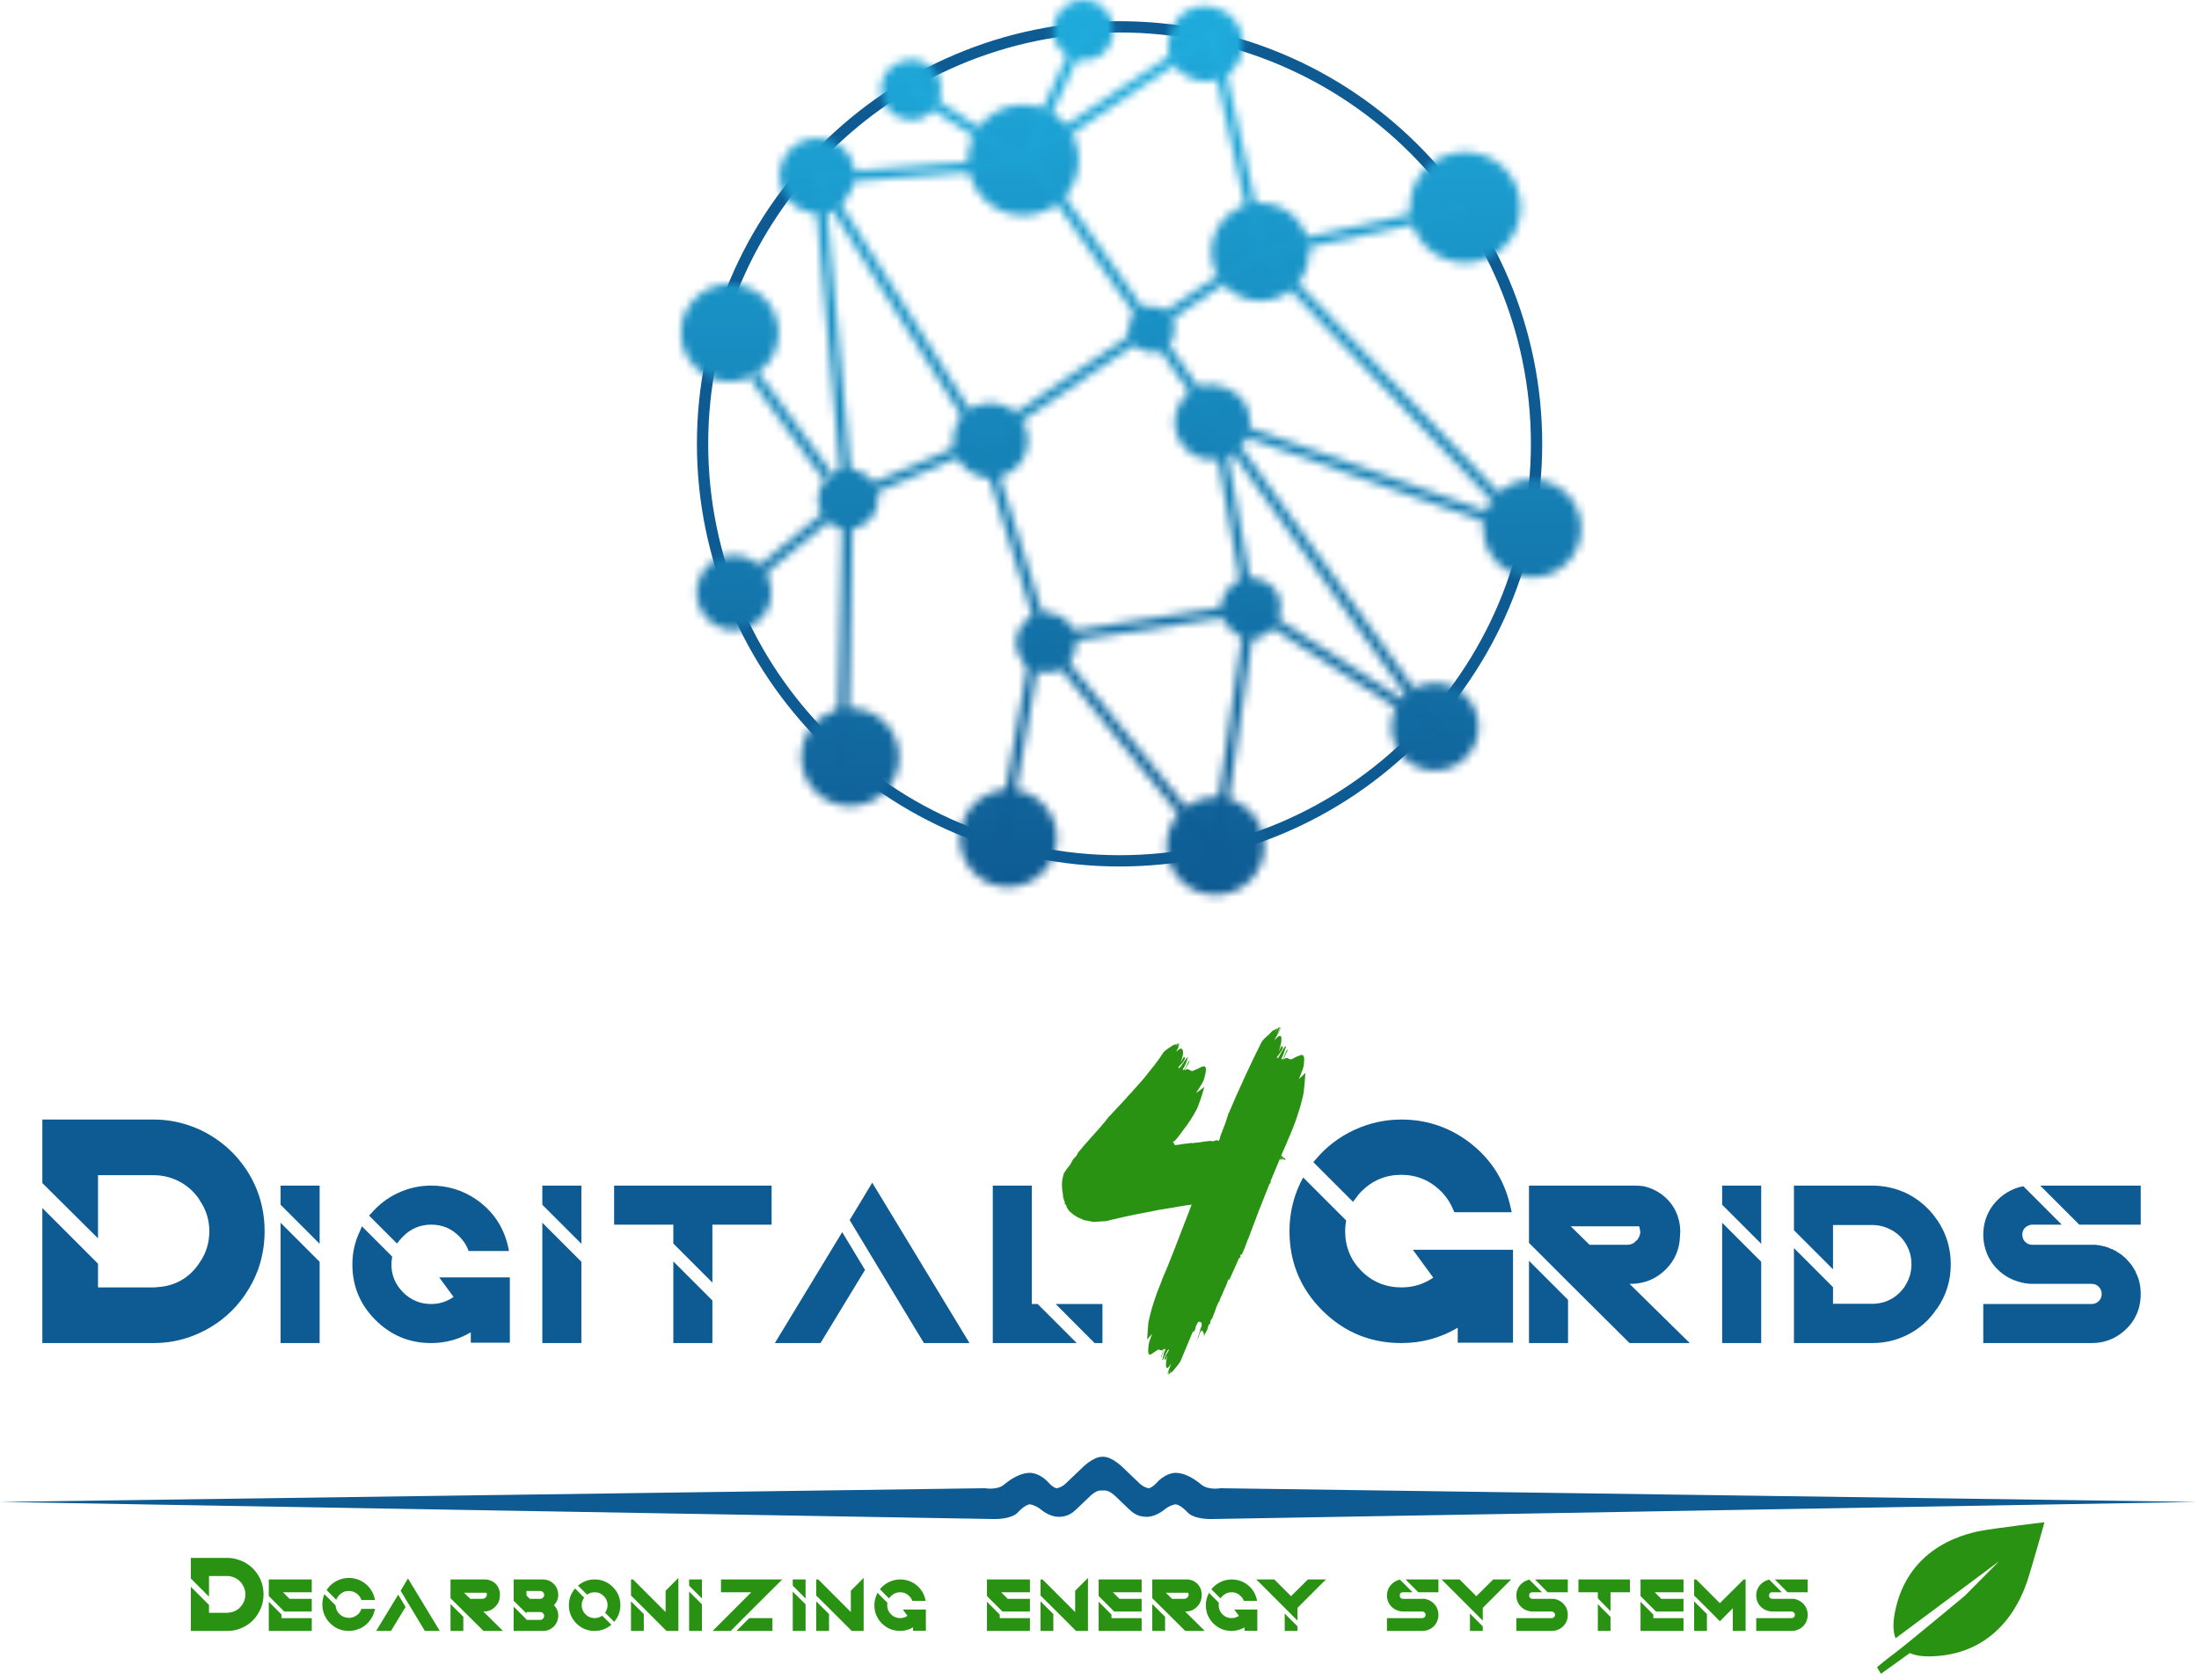<?xml version="1.0" encoding="UTF-8"?>
<svg width="271px" height="207px" viewBox="0 0 271 207" version="1.1" xmlns="http://www.w3.org/2000/svg" xmlns:xlink="http://www.w3.org/1999/xlink">
    <!-- Generator: Sketch 55.2 (78181) - https://sketchapp.com -->
    <title>logo-vector</title>
    <desc>Created with Sketch.</desc>
    <defs>
        <path d="M50.604,-6.82121026e-13 C51.036,0.009 51.473,0.095 51.898,0.266 C53.797,1.023 54.719,3.176 53.965,5.074 C52.133,9.656 45.258,6.914 47.09,2.328 C47.657,0.907 49.005,0.031 50.444,-6.82121026e-13 L50.604,-6.82121026e-13 L50.604,-6.82121026e-13 Z M95.027,31.902 C91.523,30.504 89.82,26.531 91.219,23.027 C92.617,19.527 96.59,17.82 100.094,19.219 C103.598,20.617 105.301,24.59 103.902,28.094 C102.504,31.594 98.531,33.301 95.027,31.902 Z M45.641,13.383 C47.324,14.055 48.672,15.367 49.387,17.031 C50.102,18.695 50.125,20.578 49.453,22.258 C48.781,23.941 47.469,25.289 45.805,26 C44.141,26.715 42.258,26.738 40.578,26.066 C37.074,24.668 35.371,20.695 36.77,17.191 C38.168,13.691 42.141,11.984 45.641,13.383 Z M74.672,25.488 C77.691,26.77 79.133,30.23 77.918,33.281 C76.699,36.328 73.27,37.844 70.195,36.695 C68.676,36.125 67.449,34.969 66.789,33.484 C66.133,32 66.102,30.312 66.707,28.805 C67.309,27.297 68.492,26.094 69.992,25.469 C71.492,24.844 73.176,24.852 74.672,25.488 Z M10.461,45.898 L9.348,46.535 C7.496,47.34 5.367,47.168 3.668,46.074 C1.973,44.98 0.938,43.113 0.906,41.098 C0.875,39.078 1.855,37.18 3.516,36.035 C5.176,34.891 7.301,34.652 9.176,35.398 C11.219,36.215 12.656,38.082 12.926,40.266 C13.195,42.453 12.25,44.609 10.461,45.898 Z M18.598,59.227 L19.551,58.359 C20.547,57.73 21.785,57.613 22.879,58.051 C25.941,59.27 26,63.586 22.969,64.887 C19.938,66.191 16.848,63.18 18.07,60.117 C18.203,59.797 18.379,59.496 18.598,59.227 Z M43.457,97.676 C46.551,98.914 48.059,102.426 46.82,105.52 C46.23,107.008 45.07,108.195 43.598,108.828 C42.129,109.461 40.465,109.48 38.98,108.887 C35.949,107.609 34.496,104.141 35.715,101.086 C36.938,98.031 40.379,96.516 43.457,97.676 Z M24.16,87.75 C27.168,89.043 28.598,92.496 27.383,95.535 C26.172,98.574 22.758,100.094 19.688,98.961 C18.16,98.395 16.926,97.238 16.262,95.754 C15.602,94.266 15.566,92.574 16.172,91.062 C16.773,89.551 17.965,88.344 19.469,87.723 C20.973,87.098 22.664,87.109 24.16,87.75 Z M69.055,98.664 C72.137,99.91 73.629,103.414 72.398,106.5 C71.164,109.586 67.672,111.094 64.578,109.875 C63.086,109.289 61.887,108.129 61.25,106.656 C60.613,105.18 60.59,103.516 61.188,102.023 C61.781,100.531 62.945,99.34 64.422,98.711 C65.898,98.078 67.566,98.062 69.055,98.664 Z M108.109,59.531 C111.176,60.785 112.656,64.277 111.43,67.355 C110.199,70.43 106.723,71.941 103.637,70.742 C102.133,70.16 100.93,69 100.285,67.523 C99.645,66.047 99.617,64.375 100.215,62.879 C100.812,61.383 101.984,60.188 103.465,59.559 C104.949,58.93 106.621,58.922 108.109,59.531 Z M9.164,68.766 C12.977,70.285 13.047,75.656 9.273,77.277 C5.504,78.895 1.656,75.148 3.176,71.336 C4.121,68.973 6.801,67.824 9.164,68.766 Z M72.566,71.5 C77.039,73.379 74.359,80.098 69.82,78.379 C67.922,77.621 66.996,75.465 67.754,73.566 C68.516,71.668 70.668,70.746 72.566,71.5 Z M47.297,75.766 C49.195,76.523 50.121,78.676 49.363,80.578 C48.141,83.641 43.828,83.695 42.523,80.664 C41.223,77.637 44.234,74.543 47.297,75.766 Z M30.637,7.613 C35.223,9.441 32.48,16.32 27.895,14.492 C25.992,13.734 25.066,11.582 25.824,9.68 C26.582,7.781 28.738,6.855 30.637,7.613 Z M37.355,58.559 C34.992,57.613 33.844,54.934 34.785,52.57 C35.73,50.207 38.41,49.059 40.773,50.004 C43.137,50.945 44.285,53.625 43.34,55.988 C42.398,58.352 39.719,59.504 37.355,58.559 Z M15.969,25.922 C13.605,24.98 12.457,22.297 13.398,19.938 C14.344,17.574 17.023,16.422 19.387,17.367 C25.09,19.645 21.672,28.199 15.969,25.922 Z M62.129,50.277 C64.461,44.695 72.84,48.043 70.688,53.691 C69.77,56.098 67.062,57.285 64.672,56.332 C62.285,55.375 61.137,52.652 62.129,50.277 Z M63.816,9.664 C58.227,7.34 61.574,-1.055 67.23,1.105 C69.629,2.023 70.816,4.73 69.863,7.117 C68.91,9.504 66.191,10.648 63.816,9.664 Z M95.887,84.578 C98.613,85.711 99.926,88.828 98.832,91.57 C97.734,94.312 94.637,95.668 91.879,94.609 C89.109,93.504 87.762,90.363 88.867,87.594 C89.973,84.82 93.117,83.473 95.887,84.578 Z M61.547,41.621 C60.145,45.137 54.871,43.031 56.273,39.516 C56.855,38.062 58.508,37.352 59.965,37.934 C61.422,38.516 62.129,40.168 61.547,41.621 Z" id="path-1"></path>
        <linearGradient x1="30.964%" y1="0.002%" x2="30.964%" y2="53.602%" id="linearGradient-3">
            <stop stop-color="#1FADDE" offset="0%"></stop>
            <stop stop-color="#0E5A92" offset="100%"></stop>
        </linearGradient>
        <path d="M100.805,64.07 L61.59,50.203 L89.363,88.957 L64.711,73.035 L60.266,103.516 L38.43,76.605 L38.406,76.574 L38.387,76.578 L34.039,101.008 L32.781,100.781 L37.289,75.457 L37.992,75.348 L30.777,52.203 L15.133,58.918 L14.445,91.543 L13.168,91.516 L13.84,59.867 L0.863,70.535 L0.051,69.551 L13.844,58.207 L10.027,16.449 L11.242,18.383 L34.18,16.574 L21.977,8.578 L22.676,7.512 L35.824,16.125 L43.23,0.199 L44.387,0.738 L37.895,14.699 L59.781,0.098 L65.918,27.332 L90.422,21.938 L90.699,23.188 L66.684,28.473 L100.805,64.07 Z M96.16,61.074 L65.348,28.926 L52.66,37.531 L60.293,48.391 L96.16,61.074 Z M58.945,2.191 L37.75,16.328 L51.922,36.488 L64.715,27.809 L58.945,2.191 Z M15.062,57.551 L30.238,51.043 L11.785,21.652 L15.062,57.551 Z M12.008,19.602 L31.363,50.434 L50.863,37.203 L36.758,17.141 L36.359,18 L35.922,17.715 L12.008,19.602 Z M31.926,51.598 L39.27,75.148 L63.324,71.426 L59.285,49.18 L58.184,47.645 L58.215,47.652 L51.602,38.25 L31.926,51.598 Z M59.422,100.445 L63.469,72.699 L39.867,76.348 L59.422,100.445 Z M84.406,84.23 L61.023,51.605 L64.625,71.461 L84.406,84.23 Z M12.551,55.359 L11.598,56.227 L2.348,43.535 L3.461,42.898 L12.551,55.359 Z" id="path-4"></path>
        <linearGradient x1="29.821%" y1="2.971%" x2="29.821%" y2="51.644%" id="linearGradient-6">
            <stop stop-color="#1FADDE" offset="0%"></stop>
            <stop stop-color="#0E5A92" offset="100%"></stop>
        </linearGradient>
    </defs>
    <g id="logo-vector" stroke="none" stroke-width="1" fill="none" fill-rule="evenodd">
        <path d="M137.973,106.785 C109.25,106.785 85.887,83.418 85.887,54.699 C85.887,25.98 109.25,2.613 137.973,2.613 C166.695,2.613 190.059,25.98 190.059,54.699 C190.059,83.418 166.695,106.785 137.973,106.785 Z M137.973,4.004 C110.02,4.004 87.277,26.746 87.277,54.699 C87.277,82.652 110.02,105.395 137.973,105.395 C165.922,105.395 188.664,82.652 188.664,54.699 C188.664,26.746 165.922,4.004 137.973,4.004 Z" id="Fill-1" fill="#0E5A92"></path>
        <g id="Group-4" transform="translate(83, 0)">
            <mask id="mask-2" fill="white">
                <use xlink:href="#path-1"></use>
            </mask>
            <g id="Clip-3"></g>
            <polygon id="Fill-2" fill="url(#linearGradient-3)" mask="url(#mask-2)" points="-83 207 187.96 207 187.96 0 -83 0"></polygon>
        </g>
        <g id="Group-7" transform="translate(90, 3)">
            <mask id="mask-5" fill="white">
                <use xlink:href="#path-4"></use>
            </mask>
            <g id="Clip-6"></g>
            <polygon id="Fill-5" fill="url(#linearGradient-6)" mask="url(#mask-5)" points="-90 204 180.96 204 180.96 -3 -90 -3"></polygon>
        </g>
        <path d="M31.695,193.934 C32.215,194.707 32.477,195.555 32.477,196.48 C32.477,197.418 32.215,198.27 31.695,199.027 C31.695,199.039 31.688,199.055 31.68,199.074 C31.262,199.68 30.727,200.152 30.07,200.496 C29.422,200.832 28.734,200.996 28.008,200.996 L23.523,200.996 L23.523,195.559 L25.758,197.793 L25.758,198.762 L28.008,198.762 C28.047,198.762 28.094,198.758 28.148,198.746 C28.867,198.695 29.43,198.371 29.836,197.777 C29.836,197.777 29.84,197.773 29.852,197.762 C30.109,197.387 30.242,196.961 30.242,196.48 C30.242,196.023 30.105,195.602 29.836,195.215 L29.836,195.199 C29.625,194.898 29.359,194.664 29.039,194.496 C28.715,194.32 28.371,194.23 28.008,194.23 L25.758,194.23 L25.758,196.777 L23.523,194.543 L23.523,191.996 L28.008,191.996 C28.484,191.996 28.953,192.074 29.414,192.23 C29.871,192.379 30.293,192.598 30.68,192.887 C31.062,193.168 31.398,193.512 31.68,193.918 C31.68,193.918 31.684,193.926 31.695,193.934 Z M34.703,199.418 L38.422,199.418 L38.422,200.996 L33.125,200.996 L33.125,197.402 L34.703,198.98 L34.703,199.418 Z M38.422,198.605 L35.031,198.605 L33.125,196.699 L33.125,194.652 L38.422,194.652 L38.422,196.23 L34.875,196.23 L35.688,197.043 L38.422,197.043 L38.422,198.605 Z" id="Fill-8" fill="#2A9212"></path>
        <path d="M41.508,196.996 L41.43,197.152 L40.258,195.965 L40.305,195.871 C40.605,195.434 40.996,195.09 41.477,194.84 C41.953,194.59 42.461,194.465 42.992,194.465 C43.762,194.465 44.449,194.711 45.055,195.199 C45.637,195.68 46.012,196.289 46.18,197.027 L46.211,197.184 L44.555,197.184 L44.508,197.105 C44.434,196.91 44.32,196.727 44.164,196.559 C43.828,196.238 43.434,196.074 42.977,196.074 C42.527,196.074 42.141,196.238 41.82,196.559 C41.695,196.695 41.59,196.84 41.508,196.996 Z M44.508,198.355 L44.555,198.277 L46.211,198.277 L46.18,198.434 C46.074,198.914 45.871,199.348 45.57,199.73 C45.277,200.117 44.918,200.418 44.492,200.637 C44.418,200.68 44.34,200.711 44.258,200.73 C43.859,200.91 43.438,200.996 42.992,200.996 C42.086,200.996 41.312,200.68 40.68,200.043 C40.043,199.41 39.727,198.637 39.727,197.73 C39.727,197.355 39.789,196.992 39.914,196.637 L39.977,196.465 L41.336,197.824 L41.352,197.855 C41.383,198.262 41.539,198.613 41.82,198.902 C42.109,199.184 42.453,199.34 42.852,199.371 C42.922,199.383 43,199.387 43.086,199.387 C43.262,199.367 43.43,199.332 43.586,199.277 C43.637,199.258 43.684,199.238 43.727,199.215 C43.883,199.133 44.027,199.027 44.164,198.902 C44.32,198.746 44.434,198.566 44.508,198.355 Z" id="Fill-9" fill="#2A9212"></path>
        <path d="M46.355,200.996 L49.074,196.527 L49.98,198.043 L48.184,200.996 L46.355,200.996 Z M50.277,194.527 L54.199,200.996 L52.355,200.996 L51.98,200.371 L49.371,196.043 L50.277,194.527 Z" id="Fill-10" fill="#2A9212"></path>
        <path d="M59.566,198.605 L61.988,200.996 L59.566,200.996 L59.535,200.949 L57.098,198.527 L55.52,196.965 L55.52,194.652 L59.77,194.652 C59.895,194.652 60.012,194.664 60.129,194.684 C60.492,194.758 60.809,194.926 61.082,195.184 C61.32,195.434 61.48,195.73 61.566,196.074 C61.598,196.211 61.613,196.352 61.613,196.496 C61.613,196.559 61.605,196.629 61.598,196.699 C61.586,197.223 61.395,197.664 61.02,198.027 C60.645,198.402 60.195,198.598 59.676,198.605 L59.645,198.605 C59.621,198.605 59.598,198.605 59.566,198.605 Z M59.457,197.043 C59.496,197.043 59.535,197.039 59.566,197.027 C59.586,197.027 59.605,197.023 59.629,197.012 C59.711,196.98 59.777,196.941 59.832,196.887 C59.84,196.879 59.852,196.867 59.863,196.855 C59.863,196.848 59.867,196.84 59.879,196.84 L59.879,196.824 C59.879,196.824 59.883,196.82 59.895,196.809 C59.902,196.809 59.91,196.805 59.91,196.793 C59.93,196.773 59.945,196.746 59.957,196.715 C59.988,196.652 60.004,196.582 60.004,196.496 C60.004,196.488 59.996,196.477 59.988,196.465 C59.988,196.457 59.988,196.445 59.988,196.434 C59.988,196.414 59.98,196.395 59.973,196.371 C59.973,196.34 59.965,196.316 59.957,196.293 L57.191,196.293 L57.957,197.043 L59.457,197.043 Z M55.52,200.996 L55.52,197.684 L57.098,199.246 L57.098,200.996 L55.52,200.996 Z" id="Fill-11" fill="#2A9212"></path>
        <path d="M68.801,196.512 C68.801,197.023 68.621,197.461 68.27,197.824 C68.621,198.18 68.801,198.613 68.801,199.121 C68.801,199.277 68.777,199.43 68.738,199.574 C68.645,199.973 68.441,200.301 68.129,200.559 C67.824,200.82 67.477,200.965 67.082,200.996 C67.027,200.996 66.977,200.996 66.926,200.996 L63.301,200.996 L63.301,197.996 L64.879,199.574 L64.879,199.637 L66.582,199.637 C66.707,199.637 66.816,199.59 66.91,199.496 C67.012,199.395 67.066,199.277 67.066,199.152 C67.066,199.02 67.012,198.902 66.91,198.809 C66.816,198.715 66.707,198.668 66.582,198.668 L64.879,198.668 L64.879,198.84 L63.301,197.277 L63.301,194.652 L66.926,194.652 C67.352,194.652 67.73,194.785 68.066,195.043 C68.41,195.305 68.633,195.648 68.738,196.074 C68.777,196.223 68.801,196.367 68.801,196.512 Z M64.879,196.074 L64.879,196.621 L65.285,197.043 L66.582,197.043 C66.707,197.043 66.816,196.996 66.91,196.902 C67.012,196.809 67.066,196.695 67.066,196.559 C67.066,196.426 67.012,196.309 66.91,196.215 C66.816,196.121 66.707,196.074 66.582,196.074 L64.879,196.074 Z" id="Fill-12" fill="#2A9212"></path>
        <path d="M73.281,194.652 C74.156,194.652 74.898,194.961 75.516,195.574 C76.141,196.191 76.453,196.941 76.453,197.824 C76.453,198.555 76.227,199.199 75.781,199.762 L75.703,199.887 L74.578,198.762 L74.625,198.668 C74.789,198.41 74.875,198.129 74.875,197.824 C74.875,197.379 74.719,197.004 74.406,196.699 C74.102,196.387 73.727,196.23 73.281,196.23 C72.977,196.23 72.691,196.316 72.422,196.48 L72.344,196.527 L71.219,195.402 L71.344,195.324 C71.906,194.879 72.551,194.652 73.281,194.652 Z M74.141,199.168 L74.219,199.121 L75.344,200.23 L75.234,200.324 C74.66,200.773 74.008,200.996 73.281,200.996 C72.406,200.996 71.656,200.691 71.031,200.074 C70.414,199.449 70.109,198.699 70.109,197.824 C70.109,197.098 70.332,196.445 70.781,195.871 L70.875,195.762 L71.984,196.887 L71.938,196.965 C71.77,197.227 71.688,197.512 71.688,197.824 C71.688,198.262 71.844,198.637 72.156,198.949 C72.469,199.262 72.844,199.418 73.281,199.418 C73.594,199.418 73.879,199.336 74.141,199.168 Z" id="Fill-13" fill="#2A9212"></path>
        <path d="M77.762,200.996 L77.762,197.355 L79.34,198.918 L79.34,200.996 L77.762,200.996 Z M82.074,195.996 L83.605,194.465 L83.605,200.996 L82.121,200.996 L82.074,200.934 L79.34,198.199 L77.762,196.637 L77.762,194.652 L78.012,194.652 L82.027,198.668 L82.027,196.043 L82.074,195.996 Z" id="Fill-14" fill="#2A9212"></path>
        <path d="M84.926,194.652 L86.504,194.652 L86.504,196.996 L84.926,195.418 L84.926,194.652 Z M84.926,200.996 L84.926,196.152 L86.504,197.715 L86.504,200.996 L84.926,200.996 Z" id="Fill-15" fill="#2A9212"></path>
        <path d="M91.617,199.418 L90.055,200.996 L87.82,200.996 L92.586,196.23 L88.852,196.23 L88.852,194.652 L96.398,194.652 L91.617,199.418 Z M90.758,200.996 L92.336,199.418 L95.195,199.418 L95.195,200.996 L90.758,200.996 Z" id="Fill-16" fill="#2A9212"></path>
        <path d="M97.699,194.652 L99.277,194.652 L99.277,196.996 L97.699,195.418 L97.699,194.652 Z M97.699,200.996 L97.699,196.152 L99.277,197.715 L99.277,200.996 L97.699,200.996 Z" id="Fill-17" fill="#2A9212"></path>
        <path d="M100.59,200.996 L100.59,197.355 L102.168,198.918 L102.168,200.996 L100.59,200.996 Z M104.902,195.996 L106.434,194.465 L106.434,200.996 L104.949,200.996 L104.902,200.934 L102.168,198.199 L100.59,196.637 L100.59,194.652 L100.84,194.652 L104.855,198.668 L104.855,196.043 L104.902,195.996 Z" id="Fill-18" fill="#2A9212"></path>
        <path d="M109.648,196.871 L109.555,196.98 L108.43,195.855 L108.508,195.777 C108.809,195.426 109.172,195.148 109.602,194.949 C110.027,194.754 110.469,194.652 110.93,194.652 C111.594,194.652 112.199,194.836 112.742,195.199 C113.418,195.668 113.852,196.309 114.039,197.121 L114.07,197.293 L112.43,197.293 L112.414,197.215 C112.328,197.02 112.211,196.848 112.055,196.699 C111.75,196.387 111.375,196.23 110.93,196.23 C110.492,196.23 110.117,196.387 109.805,196.699 C109.75,196.754 109.699,196.809 109.648,196.871 Z M111.258,198.355 L114.102,198.355 L114.102,200.98 L112.523,200.98 L112.523,200.559 C112.031,200.852 111.5,200.996 110.93,200.996 C110.055,200.996 109.305,200.691 108.68,200.074 C108.062,199.449 107.758,198.699 107.758,197.824 C107.758,197.348 107.859,196.895 108.07,196.465 L108.133,196.293 L109.352,197.512 L109.352,197.574 C109.34,197.66 109.336,197.742 109.336,197.824 C109.336,198.262 109.492,198.637 109.805,198.949 C110.117,199.262 110.492,199.418 110.93,199.418 C111.262,199.418 111.562,199.324 111.836,199.137 L111.258,198.355 Z" id="Fill-19" fill="#2A9212"></path>
        <path d="M123.207,199.418 L126.926,199.418 L126.926,200.996 L121.629,200.996 L121.629,197.402 L123.207,198.98 L123.207,199.418 Z M126.926,198.605 L123.535,198.605 L121.629,196.699 L121.629,194.652 L126.926,194.652 L126.926,196.23 L123.379,196.23 L124.191,197.043 L126.926,197.043 L126.926,198.605 Z" id="Fill-20" fill="#2A9212"></path>
        <path d="M128.234,200.996 L128.234,197.355 L129.812,198.918 L129.812,200.996 L128.234,200.996 Z M132.547,195.996 L134.078,194.465 L134.078,200.996 L132.594,200.996 L132.547,200.934 L129.812,198.199 L128.234,196.637 L128.234,194.652 L128.484,194.652 L132.5,198.668 L132.5,196.043 L132.547,195.996 Z" id="Fill-21" fill="#2A9212"></path>
        <path d="M136.977,199.418 L140.695,199.418 L140.695,200.996 L135.398,200.996 L135.398,197.402 L136.977,198.98 L136.977,199.418 Z M140.695,198.605 L137.305,198.605 L135.398,196.699 L135.398,194.652 L140.695,194.652 L140.695,196.23 L137.148,196.23 L137.961,197.043 L140.695,197.043 L140.695,198.605 Z" id="Fill-22" fill="#2A9212"></path>
        <path d="M146.051,198.605 L148.473,200.996 L146.051,200.996 L146.02,200.949 L143.582,198.527 L142.004,196.965 L142.004,194.652 L146.254,194.652 C146.379,194.652 146.496,194.664 146.613,194.684 C146.977,194.758 147.293,194.926 147.566,195.184 C147.805,195.434 147.965,195.73 148.051,196.074 C148.082,196.211 148.098,196.352 148.098,196.496 C148.098,196.559 148.09,196.629 148.082,196.699 C148.07,197.223 147.879,197.664 147.504,198.027 C147.129,198.402 146.68,198.598 146.16,198.605 L146.129,198.605 C146.105,198.605 146.082,198.605 146.051,198.605 Z M145.941,197.043 C145.98,197.043 146.02,197.039 146.051,197.027 C146.07,197.027 146.09,197.023 146.113,197.012 C146.195,196.98 146.262,196.941 146.316,196.887 C146.324,196.879 146.336,196.867 146.348,196.855 C146.348,196.848 146.352,196.84 146.363,196.84 L146.363,196.824 C146.363,196.824 146.367,196.82 146.379,196.809 C146.387,196.809 146.395,196.805 146.395,196.793 C146.414,196.773 146.43,196.746 146.441,196.715 C146.473,196.652 146.488,196.582 146.488,196.496 C146.488,196.488 146.48,196.477 146.473,196.465 C146.473,196.457 146.473,196.445 146.473,196.434 C146.473,196.414 146.465,196.395 146.457,196.371 C146.457,196.34 146.449,196.316 146.441,196.293 L143.676,196.293 L144.441,197.043 L145.941,197.043 Z M142.004,200.996 L142.004,197.684 L143.582,199.246 L143.582,200.996 L142.004,200.996 Z" id="Fill-23" fill="#2A9212"></path>
        <path d="M150.496,196.871 L150.402,196.98 L149.277,195.855 L149.355,195.777 C149.656,195.426 150.02,195.148 150.449,194.949 C150.875,194.754 151.316,194.652 151.777,194.652 C152.441,194.652 153.047,194.836 153.59,195.199 C154.266,195.668 154.699,196.309 154.887,197.121 L154.918,197.293 L153.277,197.293 L153.262,197.215 C153.176,197.02 153.059,196.848 152.902,196.699 C152.598,196.387 152.223,196.23 151.777,196.23 C151.34,196.23 150.965,196.387 150.652,196.699 C150.598,196.754 150.547,196.809 150.496,196.871 Z M152.105,198.355 L154.949,198.355 L154.949,200.98 L153.371,200.98 L153.371,200.559 C152.879,200.852 152.348,200.996 151.777,200.996 C150.902,200.996 150.152,200.691 149.527,200.074 C148.91,199.449 148.605,198.699 148.605,197.824 C148.605,197.348 148.707,196.895 148.918,196.465 L148.98,196.293 L150.199,197.512 L150.199,197.574 C150.188,197.66 150.184,197.742 150.184,197.824 C150.184,198.262 150.34,198.637 150.652,198.949 C150.965,199.262 151.34,199.418 151.777,199.418 C152.109,199.418 152.41,199.324 152.684,199.137 L152.105,198.355 Z" id="Fill-24" fill="#2A9212"></path>
        <path d="M158.324,200.996 L158.324,198.855 L159.902,200.434 L159.902,200.996 L158.324,200.996 Z M161.184,194.652 L163.402,194.652 L159.902,198.152 L159.902,199.715 L159.668,199.496 L154.824,194.652 L157.059,194.652 L157.074,194.684 L159.105,196.715 L161.184,194.652 Z" id="Fill-25" fill="#2A9212"></path>
        <path d="M173.223,194.652 L177.27,194.652 L177.27,196.23 L174.785,196.23 L173.223,194.652 Z M177.191,198.449 C177.242,198.637 177.27,198.824 177.27,199.012 C177.27,199.211 177.242,199.402 177.191,199.59 C177.066,200.008 176.832,200.348 176.488,200.605 C176.133,200.867 175.73,200.996 175.285,200.996 L170.926,200.996 L170.926,199.418 L175.285,199.418 C175.398,199.418 175.492,199.383 175.566,199.309 C175.648,199.227 175.691,199.129 175.691,199.012 C175.691,198.898 175.648,198.805 175.566,198.73 C175.492,198.648 175.398,198.605 175.285,198.605 L172.91,198.605 C172.711,198.605 172.52,198.574 172.332,198.512 C172.02,198.418 171.742,198.258 171.504,198.027 C171.262,197.801 171.098,197.523 171.004,197.199 C170.949,197.012 170.926,196.82 170.926,196.621 C170.926,196.426 170.949,196.238 171.004,196.059 C171.098,195.738 171.262,195.461 171.504,195.23 C171.742,194.992 172.02,194.824 172.332,194.73 C172.383,194.711 172.43,194.695 172.473,194.684 L172.535,194.684 L174.082,196.23 L172.91,196.23 C172.836,196.23 172.762,196.246 172.691,196.277 C172.629,196.309 172.582,196.355 172.551,196.418 C172.52,196.48 172.504,196.555 172.504,196.637 C172.504,196.754 172.539,196.852 172.613,196.934 C172.695,197.008 172.793,197.043 172.91,197.043 L175.285,197.043 C175.293,197.043 175.301,197.043 175.301,197.043 C175.309,197.043 175.316,197.043 175.316,197.043 L175.332,197.043 C175.34,197.043 175.348,197.043 175.348,197.043 L175.363,197.043 C175.383,197.043 175.402,197.043 175.426,197.043 C175.426,197.043 175.43,197.043 175.441,197.043 C175.441,197.043 175.445,197.043 175.457,197.043 C175.465,197.043 175.473,197.043 175.473,197.043 C175.504,197.043 175.523,197.043 175.535,197.043 C175.555,197.043 175.57,197.043 175.582,197.043 L175.598,197.043 C175.605,197.055 175.621,197.059 175.645,197.059 L175.676,197.074 C175.684,197.074 175.699,197.074 175.723,197.074 C175.742,197.086 175.762,197.098 175.785,197.105 L175.816,197.105 C175.816,197.105 175.82,197.105 175.832,197.105 C175.852,197.117 175.867,197.121 175.879,197.121 L175.895,197.121 C175.914,197.133 175.945,197.145 175.988,197.152 L176.004,197.168 C176.023,197.18 176.043,197.191 176.066,197.199 C176.086,197.211 176.113,197.215 176.145,197.215 C176.145,197.227 176.148,197.23 176.16,197.23 C176.16,197.23 176.164,197.23 176.176,197.23 C176.176,197.242 176.184,197.254 176.207,197.262 C176.238,197.285 176.27,197.293 176.301,197.293 L176.301,197.309 L176.332,197.34 C176.352,197.352 176.371,197.363 176.395,197.371 L176.41,197.371 C176.418,197.383 176.434,197.398 176.457,197.418 L176.473,197.418 C176.504,197.441 176.539,197.473 176.582,197.512 C176.582,197.523 176.598,197.535 176.629,197.543 C176.629,197.543 176.637,197.555 176.66,197.574 C176.66,197.574 176.66,197.582 176.66,197.59 L176.676,197.605 C176.676,197.605 176.68,197.613 176.691,197.621 C176.699,197.621 176.711,197.629 176.723,197.637 C176.742,197.668 176.77,197.699 176.801,197.73 C176.809,197.73 176.816,197.738 176.816,197.746 L176.832,197.777 C176.832,197.777 176.832,197.785 176.832,197.793 C176.84,197.793 176.852,197.801 176.863,197.809 C176.871,197.82 176.879,197.824 176.879,197.824 C176.887,197.848 176.898,197.863 176.91,197.871 C176.918,197.883 176.93,197.898 176.941,197.918 C176.941,197.93 176.945,197.941 176.957,197.949 L176.973,197.949 C177.004,198.004 177.035,198.055 177.066,198.105 L177.066,198.121 C177.074,198.164 177.09,198.207 177.113,198.246 L177.129,198.262 L177.145,198.355 C177.152,198.355 177.16,198.355 177.16,198.355 C177.16,198.367 177.16,198.371 177.16,198.371 L177.191,198.449 Z" id="Fill-26" fill="#2A9212"></path>
        <path d="M181.156,200.996 L181.156,198.855 L182.734,200.434 L182.734,200.996 L181.156,200.996 Z M184.016,194.652 L186.234,194.652 L182.734,198.152 L182.734,199.715 L182.5,199.496 L177.656,194.652 L179.891,194.652 L179.906,194.684 L181.938,196.715 L184.016,194.652 Z" id="Fill-27" fill="#2A9212"></path>
        <path d="M189.168,194.652 L193.215,194.652 L193.215,196.23 L190.73,196.23 L189.168,194.652 Z M193.137,198.449 C193.188,198.637 193.215,198.824 193.215,199.012 C193.215,199.211 193.188,199.402 193.137,199.59 C193.012,200.008 192.777,200.348 192.434,200.605 C192.078,200.867 191.676,200.996 191.23,200.996 L186.871,200.996 L186.871,199.418 L191.23,199.418 C191.344,199.418 191.438,199.383 191.512,199.309 C191.594,199.227 191.637,199.129 191.637,199.012 C191.637,198.898 191.594,198.805 191.512,198.73 C191.438,198.648 191.344,198.605 191.23,198.605 L188.855,198.605 C188.656,198.605 188.465,198.574 188.277,198.512 C187.965,198.418 187.688,198.258 187.449,198.027 C187.207,197.801 187.043,197.523 186.949,197.199 C186.895,197.012 186.871,196.82 186.871,196.621 C186.871,196.426 186.895,196.238 186.949,196.059 C187.043,195.738 187.207,195.461 187.449,195.23 C187.688,194.992 187.965,194.824 188.277,194.73 C188.328,194.711 188.375,194.695 188.418,194.684 L188.48,194.684 L190.027,196.23 L188.855,196.23 C188.781,196.23 188.707,196.246 188.637,196.277 C188.574,196.309 188.527,196.355 188.496,196.418 C188.465,196.48 188.449,196.555 188.449,196.637 C188.449,196.754 188.484,196.852 188.559,196.934 C188.641,197.008 188.738,197.043 188.855,197.043 L191.23,197.043 C191.238,197.043 191.246,197.043 191.246,197.043 C191.254,197.043 191.262,197.043 191.262,197.043 L191.277,197.043 C191.285,197.043 191.293,197.043 191.293,197.043 L191.309,197.043 C191.328,197.043 191.348,197.043 191.371,197.043 C191.371,197.043 191.375,197.043 191.387,197.043 C191.387,197.043 191.391,197.043 191.402,197.043 C191.41,197.043 191.418,197.043 191.418,197.043 C191.449,197.043 191.469,197.043 191.48,197.043 C191.5,197.043 191.516,197.043 191.527,197.043 L191.543,197.043 C191.551,197.055 191.566,197.059 191.59,197.059 L191.621,197.074 C191.629,197.074 191.645,197.074 191.668,197.074 C191.688,197.086 191.707,197.098 191.73,197.105 L191.762,197.105 C191.762,197.105 191.766,197.105 191.777,197.105 C191.797,197.117 191.812,197.121 191.824,197.121 L191.84,197.121 C191.859,197.133 191.891,197.145 191.934,197.152 L191.949,197.168 C191.969,197.18 191.988,197.191 192.012,197.199 C192.031,197.211 192.059,197.215 192.09,197.215 C192.09,197.227 192.094,197.23 192.105,197.23 C192.105,197.23 192.109,197.23 192.121,197.23 C192.121,197.242 192.129,197.254 192.152,197.262 C192.184,197.285 192.215,197.293 192.246,197.293 L192.246,197.309 L192.277,197.34 C192.297,197.352 192.316,197.363 192.34,197.371 L192.355,197.371 C192.363,197.383 192.379,197.398 192.402,197.418 L192.418,197.418 C192.449,197.441 192.484,197.473 192.527,197.512 C192.527,197.523 192.543,197.535 192.574,197.543 C192.574,197.543 192.582,197.555 192.605,197.574 C192.605,197.574 192.605,197.582 192.605,197.59 L192.621,197.605 C192.621,197.605 192.625,197.613 192.637,197.621 C192.645,197.621 192.656,197.629 192.668,197.637 C192.688,197.668 192.715,197.699 192.746,197.73 C192.754,197.73 192.762,197.738 192.762,197.746 L192.777,197.777 C192.777,197.777 192.777,197.785 192.777,197.793 C192.785,197.793 192.797,197.801 192.809,197.809 C192.816,197.82 192.824,197.824 192.824,197.824 C192.832,197.848 192.844,197.863 192.855,197.871 C192.863,197.883 192.875,197.898 192.887,197.918 C192.887,197.93 192.891,197.941 192.902,197.949 L192.918,197.949 C192.949,198.004 192.98,198.055 193.012,198.105 L193.012,198.121 C193.02,198.164 193.035,198.207 193.059,198.246 L193.074,198.262 L193.09,198.355 C193.098,198.355 193.105,198.355 193.105,198.355 C193.105,198.367 193.105,198.371 193.105,198.371 L193.137,198.449 Z" id="Fill-28" fill="#2A9212"></path>
        <path d="M196.914,200.996 L196.914,197.699 L198.477,199.277 L198.477,200.996 L196.914,200.996 Z M194.523,194.652 L200.867,194.652 L200.867,196.23 L198.477,196.23 L198.477,198.559 L196.914,196.98 L196.914,196.23 L194.523,196.23 L194.523,194.652 Z" id="Fill-29" fill="#2A9212"></path>
        <path d="M203.754,199.418 L207.473,199.418 L207.473,200.996 L202.176,200.996 L202.176,197.402 L203.754,198.98 L203.754,199.418 Z M207.473,198.605 L204.082,198.605 L202.176,196.699 L202.176,194.652 L207.473,194.652 L207.473,196.23 L203.926,196.23 L204.738,197.043 L207.473,197.043 L207.473,198.605 Z" id="Fill-30" fill="#2A9212"></path>
        <path d="M208.781,200.996 L208.781,197.355 L210.359,198.918 L210.359,200.996 L208.781,200.996 Z M214.891,194.652 L215.125,194.652 L215.125,200.996 L213.547,200.996 L213.547,198.199 L211.953,199.809 L210.359,198.199 L208.781,196.637 L208.781,194.652 L209.031,194.652 L211.953,197.574 L214.891,194.652 Z" id="Fill-31" fill="#2A9212"></path>
        <path d="M218.73,194.652 L222.777,194.652 L222.777,196.23 L220.293,196.23 L218.73,194.652 Z M222.699,198.449 C222.75,198.637 222.777,198.824 222.777,199.012 C222.777,199.211 222.75,199.402 222.699,199.59 C222.574,200.008 222.34,200.348 221.996,200.605 C221.641,200.867 221.238,200.996 220.793,200.996 L216.434,200.996 L216.434,199.418 L220.793,199.418 C220.906,199.418 221,199.383 221.074,199.309 C221.156,199.227 221.199,199.129 221.199,199.012 C221.199,198.898 221.156,198.805 221.074,198.73 C221,198.648 220.906,198.605 220.793,198.605 L218.418,198.605 C218.219,198.605 218.027,198.574 217.84,198.512 C217.527,198.418 217.25,198.258 217.012,198.027 C216.77,197.801 216.605,197.523 216.512,197.199 C216.457,197.012 216.434,196.82 216.434,196.621 C216.434,196.426 216.457,196.238 216.512,196.059 C216.605,195.738 216.77,195.461 217.012,195.23 C217.25,194.992 217.527,194.824 217.84,194.73 C217.891,194.711 217.938,194.695 217.98,194.684 L218.043,194.684 L219.59,196.23 L218.418,196.23 C218.344,196.23 218.27,196.246 218.199,196.277 C218.137,196.309 218.09,196.355 218.059,196.418 C218.027,196.48 218.012,196.555 218.012,196.637 C218.012,196.754 218.047,196.852 218.121,196.934 C218.203,197.008 218.301,197.043 218.418,197.043 L220.793,197.043 C220.801,197.043 220.809,197.043 220.809,197.043 C220.816,197.043 220.824,197.043 220.824,197.043 L220.84,197.043 C220.848,197.043 220.855,197.043 220.855,197.043 L220.871,197.043 C220.891,197.043 220.91,197.043 220.934,197.043 C220.934,197.043 220.938,197.043 220.949,197.043 C220.949,197.043 220.953,197.043 220.965,197.043 C220.973,197.043 220.98,197.043 220.98,197.043 C221.012,197.043 221.031,197.043 221.043,197.043 C221.062,197.043 221.078,197.043 221.09,197.043 L221.105,197.043 C221.113,197.055 221.129,197.059 221.152,197.059 L221.184,197.074 C221.191,197.074 221.207,197.074 221.23,197.074 C221.25,197.086 221.27,197.098 221.293,197.105 L221.324,197.105 C221.324,197.105 221.328,197.105 221.34,197.105 C221.359,197.117 221.375,197.121 221.387,197.121 L221.402,197.121 C221.422,197.133 221.453,197.145 221.496,197.152 L221.512,197.168 C221.531,197.18 221.551,197.191 221.574,197.199 C221.594,197.211 221.621,197.215 221.652,197.215 C221.652,197.227 221.656,197.23 221.668,197.23 C221.668,197.23 221.672,197.23 221.684,197.23 C221.684,197.242 221.691,197.254 221.715,197.262 C221.746,197.285 221.777,197.293 221.809,197.293 L221.809,197.309 L221.84,197.34 C221.859,197.352 221.879,197.363 221.902,197.371 L221.918,197.371 C221.926,197.383 221.941,197.398 221.965,197.418 L221.98,197.418 C222.012,197.441 222.047,197.473 222.09,197.512 C222.09,197.523 222.105,197.535 222.137,197.543 C222.137,197.543 222.145,197.555 222.168,197.574 C222.168,197.574 222.168,197.582 222.168,197.59 L222.184,197.605 C222.184,197.605 222.188,197.613 222.199,197.621 C222.207,197.621 222.219,197.629 222.23,197.637 C222.25,197.668 222.277,197.699 222.309,197.73 C222.316,197.73 222.324,197.738 222.324,197.746 L222.34,197.777 C222.34,197.777 222.34,197.785 222.34,197.793 C222.348,197.793 222.359,197.801 222.371,197.809 C222.379,197.82 222.387,197.824 222.387,197.824 C222.395,197.848 222.406,197.863 222.418,197.871 C222.426,197.883 222.438,197.898 222.449,197.918 C222.449,197.93 222.453,197.941 222.465,197.949 L222.48,197.949 C222.512,198.004 222.543,198.055 222.574,198.105 L222.574,198.121 C222.582,198.164 222.598,198.207 222.621,198.246 L222.637,198.262 L222.652,198.355 C222.66,198.355 222.668,198.355 222.668,198.355 C222.668,198.367 222.668,198.371 222.668,198.371 L222.699,198.449 Z" id="Fill-32" fill="#2A9212"></path>
        <path d="M30.203,143.91 C31.805,146.266 32.609,148.871 32.609,151.723 C32.609,154.59 31.816,157.184 30.234,159.504 C30.211,159.535 30.188,159.578 30.156,159.629 C28.875,161.473 27.238,162.918 25.25,163.957 C23.258,165 21.156,165.52 18.938,165.52 L5.219,165.52 L5.219,148.879 L12.078,155.738 L12.078,158.66 L18.938,158.66 C19.07,158.66 19.219,158.652 19.375,158.629 C21.57,158.496 23.297,157.516 24.547,155.691 C24.547,155.672 24.562,155.645 24.594,155.613 C25.395,154.469 25.797,153.172 25.797,151.723 C25.797,150.309 25.379,149.012 24.547,147.832 L24.547,147.801 C23.91,146.863 23.098,146.137 22.109,145.613 C21.117,145.094 20.062,144.832 18.938,144.832 L12.078,144.832 L12.078,152.613 L5.219,145.801 L5.219,137.973 L18.938,137.973 C20.406,137.973 21.836,138.207 23.234,138.676 C24.641,139.145 25.93,139.824 27.109,140.707 C28.285,141.582 29.301,142.637 30.156,143.863 C30.156,143.863 30.172,143.879 30.203,143.91 Z M34.578,146.113 L39.391,146.113 L39.391,153.285 L34.578,148.473 L34.578,146.113 Z M34.578,165.52 L34.578,150.691 L39.391,155.504 L39.391,165.52 L34.578,165.52 Z" id="Fill-33" fill="#0E5A92"></path>
        <path d="M49.207,152.895 L48.926,153.254 L45.473,149.801 L45.723,149.566 C46.648,148.473 47.758,147.625 49.051,147.02 C50.352,146.418 51.711,146.113 53.129,146.113 C55.16,146.113 57.004,146.676 58.66,147.801 C60.754,149.238 62.074,151.203 62.629,153.691 L62.723,154.176 L57.738,154.176 L57.66,153.926 C57.418,153.344 57.059,152.824 56.582,152.363 C55.645,151.406 54.496,150.926 53.145,150.926 C51.801,150.926 50.648,151.406 49.691,152.363 C49.523,152.531 49.363,152.707 49.207,152.895 Z M54.129,157.426 L62.832,157.426 L62.832,165.473 L58.02,165.473 L58.02,164.191 C56.527,165.078 54.898,165.52 53.129,165.52 C50.461,165.52 48.176,164.574 46.27,162.676 C44.371,160.781 43.426,158.496 43.426,155.816 C43.426,154.348 43.746,152.957 44.395,151.645 L44.598,151.129 L48.316,154.848 L48.316,155.051 C48.262,155.293 48.238,155.547 48.238,155.816 C48.238,157.152 48.715,158.301 49.676,159.27 C50.645,160.23 51.793,160.707 53.129,160.707 C54.148,160.707 55.07,160.418 55.895,159.832 L54.129,157.426 Z" id="Fill-34" fill="#0E5A92"></path>
        <path d="M66.836,146.113 L71.648,146.113 L71.648,153.285 L66.836,148.473 L66.836,146.113 Z M66.836,165.52 L66.836,150.691 L71.648,155.504 L71.648,165.52 L66.836,165.52 Z" id="Fill-35" fill="#0E5A92"></path>
        <path d="M82.98,165.52 L82.98,155.457 L87.793,160.27 L87.793,165.52 L82.98,165.52 Z M75.684,146.113 L95.09,146.113 L95.09,150.926 L87.793,150.926 L87.793,158.066 L82.98,153.254 L82.98,150.926 L75.684,150.926 L75.684,146.113 Z" id="Fill-36" fill="#0E5A92"></path>
        <path d="M95.492,165.52 L103.789,151.848 L106.602,156.504 L101.117,165.52 L95.492,165.52 Z M107.492,145.754 L119.477,165.52 L113.867,165.52 L112.695,163.598 L104.711,150.363 L107.492,145.754 Z" id="Fill-37" fill="#0E5A92"></path>
        <path d="M127.879,160.707 L132.691,165.52 L122.348,165.52 L122.348,146.113 L127.16,146.113 L127.16,160.707 L127.879,160.707 Z M130.098,160.707 L135.863,160.707 L135.863,165.52 L134.895,165.52 L130.098,160.707 Z" id="Fill-38" fill="#0E5A92"></path>
        <path d="M167.102,147.645 L166.742,148.113 L161.852,143.223 L162.164,142.863 C163.477,141.312 165.055,140.109 166.898,139.254 C168.742,138.402 170.68,137.973 172.711,137.973 C175.574,137.973 178.18,138.777 180.523,140.379 C183.492,142.441 185.367,145.223 186.148,148.723 L186.305,149.395 L179.242,149.395 L179.086,149.082 C178.742,148.23 178.246,147.48 177.602,146.832 C176.234,145.469 174.594,144.785 172.68,144.785 C170.773,144.785 169.137,145.469 167.773,146.832 C167.531,147.074 167.309,147.344 167.102,147.645 Z M174.117,154.02 L186.461,154.02 L186.461,165.473 L179.648,165.473 L179.648,163.629 C177.512,164.891 175.199,165.52 172.711,165.52 C168.887,165.52 165.633,164.176 162.945,161.488 C160.258,158.801 158.914,155.547 158.914,151.723 C158.914,149.641 159.355,147.668 160.242,145.801 L160.602,145.113 L165.898,150.41 L165.852,150.691 C165.797,151.035 165.773,151.379 165.773,151.723 C165.773,153.652 166.445,155.293 167.789,156.645 C169.141,157.988 170.781,158.66 172.711,158.66 C174.156,158.66 175.465,158.262 176.633,157.457 L174.117,154.02 Z" id="Fill-39" fill="#0E5A92"></path>
        <path d="M200.82,158.223 L208.242,165.52 L200.82,165.52 L200.695,165.395 L193.242,157.988 L188.43,153.176 L188.43,146.113 L201.43,146.113 C201.805,146.113 202.18,146.141 202.555,146.191 C203.648,146.434 204.605,146.953 205.43,147.754 C206.18,148.504 206.672,149.402 206.914,150.441 C207.016,150.871 207.07,151.312 207.07,151.77 C207.07,151.957 207.059,152.156 207.039,152.363 C206.984,153.969 206.398,155.332 205.273,156.457 C204.125,157.582 202.75,158.172 201.148,158.223 L201.07,158.223 C200.984,158.223 200.902,158.223 200.82,158.223 Z M200.461,153.41 C200.594,153.41 200.715,153.402 200.82,153.379 C200.871,153.379 200.938,153.363 201.023,153.332 C201.262,153.25 201.465,153.113 201.633,152.926 C201.652,152.906 201.68,152.879 201.711,152.848 C201.711,152.848 201.719,152.848 201.742,152.848 C201.742,152.828 201.758,152.816 201.789,152.816 L201.789,152.77 C201.789,152.77 201.797,152.754 201.82,152.723 C201.852,152.703 201.867,152.676 201.867,152.645 C201.918,152.594 201.961,152.527 201.992,152.441 C202.094,152.234 202.148,152.012 202.148,151.77 C202.148,151.738 202.137,151.707 202.117,151.676 C202.105,151.637 202.102,151.598 202.102,151.566 C202.102,151.516 202.09,151.449 202.07,151.363 C202.07,151.293 202.043,151.215 201.992,151.129 L193.57,151.129 L195.898,153.41 L200.461,153.41 Z M188.43,165.52 L188.43,155.379 L193.242,160.191 L193.242,165.52 L188.43,165.52 Z" id="Fill-40" fill="#0E5A92"></path>
        <path d="M212.234,146.113 L217.047,146.113 L217.047,153.285 L212.234,148.473 L212.234,146.113 Z M212.234,165.52 L212.234,150.691 L217.047,155.504 L217.047,165.52 L212.234,165.52 Z" id="Fill-41" fill="#0E5A92"></path>
        <path d="M238.691,150.285 C239.836,151.941 240.41,153.785 240.41,155.816 C240.41,157.816 239.848,159.637 238.723,161.27 C238.699,161.301 238.676,161.328 238.645,161.348 C237.77,162.66 236.629,163.688 235.223,164.426 C233.816,165.156 232.324,165.52 230.754,165.52 L221.082,165.52 L221.082,153.816 L225.895,158.629 L225.895,160.676 L230.754,160.676 C230.855,160.676 230.961,160.676 231.066,160.676 C232.586,160.562 233.805,159.863 234.723,158.582 C234.723,158.582 234.723,158.574 234.723,158.551 C235.285,157.719 235.566,156.809 235.566,155.816 C235.566,154.809 235.285,153.887 234.723,153.051 C234.262,152.387 233.68,151.875 232.973,151.52 C232.262,151.156 231.523,150.973 230.754,150.973 L225.895,150.973 L225.895,156.426 L221.082,151.613 L221.082,146.113 L230.754,146.113 C231.793,146.113 232.809,146.277 233.801,146.598 C234.789,146.922 235.695,147.395 236.52,148.02 C237.352,148.645 238.059,149.387 238.645,150.238 C238.676,150.27 238.691,150.285 238.691,150.285 Z" id="Fill-42" fill="#0E5A92"></path>
        <path d="M251.43,146.113 L263.82,146.113 L263.82,150.926 L256.242,150.926 L251.43,146.113 Z M263.586,157.738 C263.742,158.301 263.82,158.879 263.82,159.473 C263.82,160.059 263.742,160.641 263.586,161.223 C263.211,162.484 262.484,163.516 261.414,164.316 C260.352,165.121 259.137,165.52 257.773,165.52 L244.414,165.52 L244.414,160.707 L257.773,160.707 C258.117,160.707 258.406,160.59 258.648,160.348 C258.887,160.109 259.008,159.816 259.008,159.473 C259.008,159.121 258.887,158.824 258.648,158.582 C258.406,158.344 258.117,158.223 257.773,158.223 L250.477,158.223 C249.883,158.223 249.293,158.129 248.711,157.941 C247.742,157.652 246.898,157.152 246.18,156.441 C245.461,155.734 244.953,154.887 244.664,153.895 C244.496,153.332 244.414,152.754 244.414,152.16 C244.414,151.559 244.496,150.973 244.664,150.41 C244.953,149.441 245.461,148.598 246.18,147.879 C246.898,147.16 247.742,146.652 248.711,146.348 C248.867,146.297 249.012,146.262 249.148,146.238 L249.352,146.191 L254.086,150.926 L250.477,150.926 C250.258,150.926 250.047,150.984 249.852,151.098 C249.652,151.203 249.496,151.348 249.383,151.535 C249.277,151.715 249.227,151.926 249.227,152.176 C249.227,152.52 249.344,152.812 249.586,153.051 C249.824,153.293 250.121,153.41 250.477,153.41 L257.773,153.41 C257.793,153.41 257.809,153.41 257.82,153.41 C257.84,153.41 257.852,153.41 257.852,153.41 L257.883,153.41 C257.914,153.41 257.93,153.41 257.93,153.41 L257.977,153.41 C258.047,153.41 258.109,153.41 258.164,153.41 C258.164,153.41 258.18,153.41 258.211,153.41 L258.258,153.41 C258.258,153.41 258.266,153.41 258.289,153.41 C258.32,153.41 258.336,153.41 258.336,153.41 C258.406,153.441 258.469,153.457 258.523,153.457 C258.586,153.457 258.625,153.457 258.648,153.457 L258.695,153.457 C258.746,153.48 258.797,153.488 258.852,153.488 L258.93,153.535 C258.98,153.535 259.031,153.535 259.086,153.535 C259.148,153.559 259.215,153.582 259.289,153.613 L259.367,153.613 C259.367,153.613 259.383,153.613 259.414,153.613 C259.496,153.637 259.547,153.66 259.57,153.691 L259.617,153.691 C259.699,153.723 259.793,153.75 259.898,153.77 L259.93,153.816 C260.012,153.84 260.078,153.863 260.133,153.895 C260.215,153.918 260.297,153.941 260.383,153.973 C260.383,154.004 260.391,154.02 260.414,154.02 C260.414,154.02 260.43,154.02 260.461,154.02 C260.48,154.043 260.516,154.066 260.57,154.098 C260.684,154.152 260.777,154.188 260.852,154.207 L260.852,154.254 L260.977,154.332 C261.027,154.363 261.078,154.391 261.133,154.41 L261.18,154.457 C261.23,154.48 261.281,154.516 261.336,154.566 L261.383,154.566 C261.484,154.652 261.59,154.746 261.695,154.848 C261.727,154.879 261.781,154.922 261.867,154.973 C261.867,154.973 261.891,155 261.945,155.051 C261.945,155.051 261.953,155.066 261.977,155.098 L262.023,155.129 C262.023,155.129 262.031,155.145 262.055,155.176 C262.086,155.207 262.109,155.234 262.133,155.254 C262.215,155.34 262.297,155.434 262.383,155.535 C262.402,155.535 262.414,155.551 262.414,155.582 L262.508,155.66 C262.508,155.66 262.512,155.676 262.523,155.707 C262.531,155.73 262.555,155.75 262.586,155.77 C262.605,155.801 262.617,155.816 262.617,155.816 C262.648,155.871 262.688,155.922 262.742,155.973 C262.773,156.004 262.797,156.047 262.82,156.098 C262.82,156.129 262.836,156.156 262.867,156.176 L262.898,156.223 C263,156.379 263.094,156.535 263.18,156.691 L263.18,156.738 C263.23,156.844 263.281,156.965 263.336,157.098 L263.383,157.145 L263.383,157.176 L263.461,157.426 C263.492,157.426 263.508,157.438 263.508,157.457 C263.508,157.488 263.508,157.504 263.508,157.504 L263.586,157.738 Z" id="Fill-43" fill="#0E5A92"></path>
        <path d="M147.574,165.012 C147.531,165.137 147.504,165.211 147.496,165.23 C147.484,165.254 147.488,165.199 147.512,165.074 C147.531,165.055 147.551,165.035 147.574,165.012 Z M160.074,132.98 C160.312,132.773 160.578,132.523 160.871,132.23 C160.871,132.379 160.859,132.523 160.84,132.668 C160.797,133.355 160.734,134.043 160.652,134.73 C160.246,136.617 159.582,138.574 158.668,140.605 C158.645,140.648 158.637,140.691 158.637,140.73 C158.613,140.793 158.582,140.855 158.543,140.918 C158.375,141.316 158.156,141.816 157.887,142.418 C157.926,142.441 157.957,142.461 157.98,142.48 C158.062,142.543 158.145,142.605 158.23,142.668 C158.188,142.668 158.156,142.66 158.137,142.637 C158.051,142.637 157.98,142.637 157.918,142.637 C157.895,142.637 157.875,142.629 157.855,142.605 C157.832,142.605 157.812,142.605 157.793,142.605 C157.793,142.605 157.793,142.617 157.793,142.637 C157.855,142.637 157.906,142.637 157.949,142.637 C158.074,142.68 158.199,142.711 158.324,142.73 C158.363,142.793 158.418,142.855 158.48,142.918 L158.324,142.887 C158.281,142.887 158.238,142.879 158.199,142.855 L157.98,142.824 C157.895,142.824 157.812,142.824 157.73,142.824 C157.98,142.867 158.238,142.93 158.512,143.012 C158.449,142.992 158.375,142.98 158.293,142.98 C158.25,142.961 158.219,142.949 158.199,142.949 C158.199,142.949 158.188,142.949 158.168,142.949 C158.145,142.949 158.113,142.941 158.074,142.918 C157.988,142.918 157.906,142.91 157.824,142.887 C157.781,142.887 157.738,142.887 157.699,142.887 C157.363,143.68 156.988,144.582 156.574,145.59 C156.613,145.676 156.594,145.77 156.512,145.871 C156.488,145.871 156.469,145.883 156.449,145.902 C155.551,148.113 154.672,150.387 153.809,152.73 C153.809,152.73 153.797,152.742 153.777,152.762 C153.566,153.387 153.328,153.992 153.059,154.574 C152.973,154.598 152.902,154.637 152.84,154.699 C152.84,154.723 152.84,154.742 152.84,154.762 C152.84,154.785 152.848,154.805 152.871,154.824 C152.871,154.824 152.875,154.836 152.887,154.855 C152.895,154.879 152.891,154.91 152.871,154.949 C152.848,154.973 152.832,154.988 152.824,154.996 C152.812,155.008 152.797,155.012 152.777,155.012 C152.777,154.992 152.766,154.988 152.746,154.996 C152.723,155.008 152.715,155.012 152.715,155.012 C152.316,155.918 151.922,156.801 151.527,157.652 C151.504,157.676 151.496,157.691 151.496,157.699 C151.496,157.711 151.488,157.711 151.48,157.699 C151.469,157.691 151.465,157.684 151.465,157.684 C151.441,157.684 151.434,157.684 151.434,157.684 C151.434,157.684 151.426,157.684 151.418,157.684 C151.406,157.684 151.391,157.695 151.371,157.715 C151.285,157.945 151.184,158.215 151.059,158.527 C150.891,158.863 150.746,159.195 150.621,159.527 C150.516,159.777 150.402,160.027 150.277,160.277 C150.277,160.301 150.277,160.316 150.277,160.324 C150.277,160.336 150.277,160.34 150.277,160.34 C150.297,160.363 150.309,160.371 150.309,160.371 C150.309,160.371 150.309,160.383 150.309,160.402 C150.285,160.426 150.27,160.434 150.262,160.434 C150.25,160.434 150.246,160.434 150.246,160.434 C150.223,160.434 150.215,160.434 150.215,160.434 C150.215,160.434 150.203,160.434 150.184,160.434 C150.184,160.457 150.184,160.473 150.184,160.48 C150.184,160.492 150.172,160.496 150.152,160.496 C150.152,160.539 150.145,160.57 150.137,160.59 C150.125,160.613 150.109,160.633 150.09,160.652 C149.941,160.988 149.816,161.316 149.715,161.637 C149.609,161.93 149.5,162.211 149.387,162.48 C149.387,162.504 149.375,162.512 149.355,162.512 C149.332,162.535 149.316,162.555 149.309,162.574 C149.297,162.598 149.281,162.617 149.262,162.637 C149.238,162.66 149.219,162.699 149.199,162.762 C149.176,162.805 149.168,162.836 149.168,162.855 C149.168,162.879 149.168,162.898 149.168,162.918 C149.168,162.941 149.156,162.973 149.137,163.012 C149.137,163.012 149.137,163.023 149.137,163.043 C149.137,163.066 149.137,163.086 149.137,163.105 C149.113,163.129 149.105,163.148 149.105,163.168 C149.105,163.191 149.105,163.199 149.105,163.199 C149.082,163.223 149.074,163.227 149.074,163.215 C149.074,163.207 149.062,163.199 149.043,163.199 C149.043,163.199 149.031,163.199 149.012,163.199 C148.988,163.223 148.965,163.27 148.934,163.34 C148.902,163.414 148.875,163.492 148.855,163.574 C148.832,163.699 148.801,163.816 148.762,163.918 C148.719,164.004 148.668,164.098 148.605,164.199 C148.5,164.367 148.418,164.555 148.355,164.762 C148.418,164.41 148.332,164.137 148.105,163.949 C147.957,164.074 147.855,164.262 147.793,164.512 C147.75,164.723 147.676,164.887 147.574,165.012 C147.637,164.824 147.707,164.586 147.793,164.293 C147.895,163.918 147.988,163.629 148.074,163.418 C148.156,163.043 148.031,162.867 147.699,162.887 C147.531,163.098 147.418,163.324 147.355,163.574 C147.332,163.742 147.27,163.91 147.168,164.074 C147.105,164.098 147.051,164.105 147.012,164.105 C146.887,164.379 146.77,164.648 146.668,164.918 C146.27,165.855 145.887,166.777 145.512,167.684 C145.426,167.871 145.27,168.102 145.043,168.371 C144.875,168.559 144.719,168.746 144.574,168.934 C144.512,168.996 144.449,169.059 144.387,169.121 C144.387,169.121 144.375,169.121 144.355,169.121 C144.332,169.145 144.312,169.164 144.293,169.184 C144.25,169.207 144.219,169.227 144.199,169.246 L144.199,169.152 L144.23,169.027 L144.262,168.934 L144.293,168.809 C144.27,168.895 144.238,168.977 144.199,169.059 C144.199,169.059 144.199,169.07 144.199,169.09 C144.176,169.152 144.152,169.227 144.121,169.309 C144.098,169.309 144.078,169.32 144.059,169.34 C144.016,169.359 143.984,169.371 143.965,169.371 L143.996,169.309 C143.996,169.289 143.996,169.27 143.996,169.246 C143.996,169.246 143.996,169.238 143.996,169.215 C143.996,169.215 144.004,169.207 144.027,169.184 C144.027,169.145 144.027,169.102 144.027,169.059 L144.152,168.684 C144.129,168.746 144.109,168.809 144.09,168.871 C144.066,168.895 144.059,168.914 144.059,168.934 C144.035,168.977 144.016,169.02 143.996,169.059 C143.973,169.121 143.965,169.176 143.965,169.215 C143.965,169.238 143.953,169.258 143.934,169.277 C143.934,169.301 143.934,169.309 143.934,169.309 C143.934,169.332 143.934,169.34 143.934,169.34 C143.91,169.359 143.902,169.371 143.902,169.371 C143.902,169.391 143.902,169.402 143.902,169.402 C143.902,169.359 143.902,169.32 143.902,169.277 C143.922,169.215 143.934,169.164 143.934,169.121 C143.973,168.996 144.016,168.871 144.059,168.746 C144.121,168.621 144.168,168.508 144.199,168.402 C144.238,168.277 144.281,168.164 144.324,168.059 C144,168.582 143.797,168.715 143.715,168.465 C143.652,168.195 143.703,167.707 143.871,166.996 C143.871,167.02 143.859,167.039 143.84,167.059 C143.816,167.145 143.793,167.227 143.762,167.309 C143.73,167.395 143.699,167.465 143.668,167.527 C143.637,167.59 143.609,167.613 143.59,167.59 C143.527,167.551 143.512,167.473 143.543,167.355 C143.574,167.242 143.621,167.113 143.684,166.965 C143.746,166.902 143.797,166.832 143.84,166.746 C143.965,166.57 144.035,166.43 144.059,166.324 C143.996,166.305 143.934,166.352 143.871,166.465 C143.809,166.582 143.734,166.715 143.652,166.871 C143.652,166.895 143.641,166.914 143.621,166.934 C143.559,167.102 143.496,167.254 143.434,167.387 C143.371,167.523 143.297,167.602 143.215,167.621 C143.277,167.457 143.328,167.289 143.371,167.121 C143.41,166.832 143.496,166.566 143.621,166.324 C143.578,166.242 143.543,166.215 143.512,166.246 C143.48,166.277 143.449,166.332 143.418,166.402 C143.387,166.477 143.359,166.566 143.34,166.668 C143.316,166.723 143.297,166.77 143.277,166.809 C143.234,166.957 143.199,167.07 143.168,167.152 C143.137,167.238 143.098,167.277 143.059,167.277 C143.141,167.051 143.207,166.867 143.262,166.73 C143.312,166.586 143.379,166.41 143.465,166.199 C143.379,166.285 143.316,166.348 143.277,166.387 C143.254,166.449 143.246,166.523 143.246,166.605 C143.246,166.523 143.246,166.449 143.246,166.387 C143.184,166.41 143.129,166.418 143.09,166.418 C143.047,166.418 142.996,166.41 142.934,166.387 C142.891,166.348 142.84,166.324 142.777,166.324 C142.715,166.324 142.652,166.355 142.59,166.418 C142.465,166.504 142.348,166.574 142.246,166.637 C142.059,166.793 141.891,166.895 141.746,166.934 C141.641,166.957 141.566,166.895 141.527,166.746 C141.484,166.613 141.484,166.355 141.527,165.98 C141.527,165.836 141.566,165.617 141.652,165.324 C141.734,165.035 141.848,164.723 141.996,164.387 C141.785,164.598 141.578,164.824 141.371,165.074 C141.41,164.367 141.465,163.668 141.527,162.98 C141.859,161.367 142.391,159.695 143.121,157.965 C143.141,157.902 143.16,157.852 143.184,157.809 C143.203,157.77 143.215,157.727 143.215,157.684 C143.59,156.852 144.109,155.574 144.777,153.855 C145.453,152.129 146.145,150.332 146.855,148.465 C146.855,148.465 146.844,148.465 146.824,148.465 C146.824,148.465 146.812,148.465 146.793,148.465 C146.562,148.508 146.324,148.539 146.074,148.559 C145.906,148.602 145.73,148.633 145.543,148.652 C145.48,148.676 145.406,148.684 145.324,148.684 C145.156,148.707 144.98,148.738 144.793,148.777 C144.688,148.801 144.594,148.82 144.512,148.84 C144.426,148.84 144.344,148.852 144.262,148.871 C143.793,148.957 143.285,149.039 142.746,149.121 C142.535,149.164 142.328,149.207 142.121,149.246 C142.016,149.27 141.91,149.289 141.809,149.309 C141.598,149.352 141.391,149.395 141.184,149.434 C141.078,149.457 140.965,149.477 140.84,149.496 C140.672,149.52 140.504,149.551 140.34,149.59 C140.172,149.633 140.004,149.664 139.84,149.684 C139.609,149.746 139.371,149.801 139.121,149.84 C139.016,149.863 138.918,149.883 138.824,149.902 C138.719,149.926 138.625,149.945 138.543,149.965 C138.457,149.988 138.375,150.008 138.293,150.027 C138.23,150.051 138.168,150.059 138.105,150.059 C138.082,150.082 138.062,150.09 138.043,150.09 C138,150.09 137.969,150.09 137.949,150.09 C137.887,150.113 137.824,150.133 137.762,150.152 C137.387,150.238 137.012,150.32 136.637,150.402 C136.637,150.402 136.625,150.414 136.605,150.434 C136.543,150.434 136.469,150.445 136.387,150.465 L136.262,150.496 L136.23,150.496 C136.207,150.496 136.199,150.496 136.199,150.496 L136.137,150.496 C136.012,150.52 135.895,150.527 135.793,150.527 C135.75,150.527 135.719,150.527 135.699,150.527 C135.406,150.551 135.105,150.57 134.793,150.59 C134.73,150.59 134.676,150.59 134.637,150.59 C134.637,150.59 134.625,150.582 134.605,150.559 L134.449,150.527 C134.387,150.527 134.324,150.52 134.262,150.496 C134.219,150.496 134.168,150.488 134.105,150.465 C134,150.445 133.895,150.426 133.793,150.402 L133.699,150.402 C133.676,150.402 133.656,150.395 133.637,150.371 L133.527,150.34 L133.059,150.121 L132.934,150.09 C132.91,150.09 132.891,150.082 132.871,150.059 L132.84,150.027 L132.652,149.934 L132.496,149.809 L132.402,149.777 C132.402,149.758 132.391,149.746 132.371,149.746 L132.309,149.715 C132.223,149.652 132.141,149.582 132.059,149.496 C132.035,149.477 132.027,149.465 132.027,149.465 C131.984,149.445 131.953,149.426 131.934,149.402 L131.871,149.34 C131.809,149.277 131.754,149.227 131.715,149.184 C131.672,149.121 131.629,149.059 131.59,148.996 C131.547,148.934 131.496,148.852 131.434,148.746 C131.453,148.707 131.441,148.633 131.402,148.527 C131.402,148.508 131.391,148.492 131.371,148.48 C131.348,148.473 131.328,148.465 131.309,148.465 C131.309,148.445 131.297,148.43 131.277,148.418 C131.254,148.41 131.234,148.395 131.215,148.371 C131.215,148.332 131.215,148.305 131.215,148.293 C131.215,148.285 131.215,148.277 131.215,148.277 C131.234,148.277 131.246,148.273 131.246,148.262 C131.246,148.254 131.246,148.238 131.246,148.215 C131.184,148.09 131.141,147.977 131.121,147.871 C131.078,147.77 131.047,147.676 131.027,147.59 C131.004,147.383 130.984,147.184 130.965,146.996 C130.922,146.852 130.902,146.684 130.902,146.496 C130.879,146.332 130.871,146.145 130.871,145.934 C130.871,145.57 130.953,145.117 131.121,144.574 C131.328,144.242 131.59,143.887 131.902,143.512 C131.984,143.348 132.078,143.168 132.184,142.98 C132.266,142.855 132.371,142.73 132.496,142.605 C132.516,142.586 132.547,142.555 132.59,142.512 C132.715,142.367 132.797,142.223 132.84,142.074 C133.348,141.449 133.926,140.777 134.574,140.059 C134.594,140.039 134.613,140.02 134.637,139.996 C135.301,139.27 135.895,138.582 136.418,137.934 L136.387,137.934 L136.512,137.809 C136.531,137.789 136.551,137.758 136.574,137.715 C136.594,137.695 136.613,137.664 136.637,137.621 C136.676,137.602 136.707,137.582 136.73,137.559 C137.293,136.957 137.855,136.352 138.418,135.746 L138.793,135.34 L138.965,135.121 L139.371,134.699 C139.891,134.117 140.402,133.543 140.902,132.98 C141.379,132.398 141.84,131.824 142.277,131.262 C142.715,130.699 143.09,130.168 143.402,129.668 C143.504,129.543 143.66,129.414 143.871,129.277 C143.91,129.258 143.953,129.227 143.996,129.184 C144.172,129.082 144.344,128.965 144.512,128.84 C144.656,128.777 144.801,128.727 144.949,128.684 C144.949,128.77 144.926,128.871 144.887,128.996 C144.926,128.852 144.98,128.738 145.043,128.652 C145.125,128.633 145.199,128.613 145.262,128.59 C145.238,128.715 145.199,128.883 145.137,129.09 C145.156,129.027 145.188,128.957 145.23,128.871 C145.23,128.852 145.238,128.832 145.262,128.809 C145.301,128.707 145.332,128.621 145.355,128.559 C145.355,128.621 145.344,128.695 145.324,128.777 C145.301,128.863 145.27,128.957 145.23,129.059 C145.188,129.145 145.145,129.227 145.105,129.309 C145.043,129.402 144.988,129.504 144.949,129.605 C145.156,129.41 145.324,129.289 145.449,129.246 C145.574,129.207 145.668,129.246 145.73,129.371 C145.793,129.465 145.812,129.648 145.793,129.918 C145.75,130.191 145.656,130.512 145.512,130.887 C145.531,130.848 145.562,130.805 145.605,130.762 C145.645,130.66 145.699,130.566 145.762,130.48 C145.801,130.398 145.84,130.34 145.871,130.309 C145.902,130.277 145.926,130.262 145.949,130.262 C146.031,130.324 146.047,130.418 145.996,130.543 C145.941,130.668 145.863,130.805 145.762,130.949 C145.676,131.035 145.594,131.117 145.512,131.199 C145.344,131.367 145.238,131.504 145.199,131.605 C145.262,131.668 145.344,131.637 145.449,131.512 C145.551,131.387 145.668,131.23 145.793,131.043 C145.832,131.004 145.863,130.949 145.887,130.887 C145.988,130.742 146.082,130.613 146.168,130.496 C146.25,130.383 146.332,130.316 146.418,130.293 C146.355,130.441 146.301,130.598 146.262,130.762 C146.137,131.137 145.969,131.473 145.762,131.762 C145.801,131.887 145.863,131.902 145.949,131.809 C146.031,131.715 146.113,131.586 146.199,131.418 C146.238,131.336 146.27,131.254 146.293,131.168 C146.355,131.043 146.41,130.934 146.465,130.84 C146.516,130.746 146.562,130.723 146.605,130.762 C146.5,130.992 146.395,131.191 146.293,131.355 C146.207,131.523 146.094,131.723 145.949,131.949 C146.094,131.824 146.219,131.762 146.324,131.762 C146.426,131.762 146.52,131.793 146.605,131.855 C146.605,131.855 146.613,131.867 146.637,131.887 C146.699,131.93 146.77,131.961 146.855,131.98 C146.938,132.004 147.031,131.98 147.137,131.918 C147.324,131.836 147.512,131.754 147.699,131.668 C147.949,131.523 148.156,131.441 148.324,131.418 C148.469,131.398 148.562,131.48 148.605,131.668 C148.645,131.879 148.594,132.23 148.449,132.73 C148.426,132.941 148.312,133.223 148.105,133.574 C147.895,133.93 147.656,134.305 147.387,134.699 C147.719,134.492 148.062,134.242 148.418,133.949 C148.168,134.898 147.863,135.801 147.512,136.652 C147.051,137.551 146.449,138.477 145.699,139.434 C145.531,139.684 145.355,139.918 145.168,140.137 L144.887,140.48 L144.73,140.637 C144.688,140.637 144.652,140.648 144.621,140.668 C144.59,140.691 144.562,140.723 144.543,140.762 C144.52,140.762 144.512,140.773 144.512,140.793 C144.512,140.793 144.52,140.793 144.543,140.793 C144.543,140.793 144.551,140.793 144.574,140.793 C144.637,140.773 144.688,140.742 144.73,140.699 C144.77,140.68 144.785,140.668 144.777,140.668 C144.766,140.668 144.75,140.68 144.73,140.699 C144.668,140.785 144.625,140.836 144.605,140.855 C144.605,140.855 144.609,140.855 144.621,140.855 C144.629,140.855 144.641,140.848 144.652,140.824 C144.66,140.805 144.668,140.793 144.668,140.793 C144.688,140.773 144.703,140.758 144.715,140.746 C144.723,140.738 144.719,140.742 144.699,140.762 C144.699,140.742 144.699,140.738 144.699,140.746 C144.699,140.758 144.699,140.762 144.699,140.762 C144.699,140.762 144.688,140.773 144.668,140.793 C144.668,140.816 144.66,140.832 144.652,140.84 C144.641,140.852 144.637,140.867 144.637,140.887 C144.656,140.91 144.688,140.941 144.73,140.98 C144.73,140.98 144.73,140.988 144.73,140.996 C144.73,141.008 144.73,141.023 144.73,141.043 C144.73,141.066 144.73,141.082 144.73,141.09 C144.73,141.102 144.73,141.105 144.73,141.105 C144.75,141.105 144.781,141.105 144.824,141.105 L145.012,141.105 C145.094,141.086 145.176,141.074 145.262,141.074 C145.449,141.035 145.625,141.004 145.793,140.98 C146.082,140.941 146.375,140.91 146.668,140.887 C146.688,140.887 146.703,140.883 146.715,140.871 C146.723,140.863 146.73,140.855 146.73,140.855 C146.73,140.855 146.734,140.852 146.746,140.84 C146.754,140.832 146.762,140.824 146.762,140.824 C146.781,140.824 146.797,140.832 146.809,140.84 C146.816,140.852 146.824,140.855 146.824,140.855 C146.824,140.879 146.828,140.887 146.84,140.887 C146.848,140.887 146.863,140.887 146.887,140.887 C146.887,140.887 146.891,140.887 146.902,140.887 C146.91,140.887 146.926,140.887 146.949,140.887 C146.969,140.887 146.996,140.883 147.027,140.871 C147.059,140.863 147.082,140.855 147.105,140.855 C147.457,140.836 147.812,140.793 148.168,140.73 C148.5,140.668 148.844,140.629 149.199,140.605 C149.199,140.605 149.207,140.605 149.23,140.605 C149.25,140.629 149.277,140.637 149.309,140.637 C149.34,140.637 149.371,140.637 149.402,140.637 C149.434,140.637 149.473,140.637 149.527,140.637 C149.566,140.637 149.598,140.633 149.621,140.621 C149.641,140.613 149.66,140.605 149.684,140.605 C149.703,140.586 149.734,140.566 149.777,140.543 C149.777,140.543 149.785,140.543 149.809,140.543 C149.828,140.543 149.848,140.543 149.871,140.543 C149.891,140.523 149.918,140.512 149.949,140.512 C149.98,140.512 149.996,140.512 149.996,140.512 C149.996,140.512 150,140.52 150.012,140.527 C150.02,140.539 150.016,140.543 149.996,140.543 C149.996,140.543 149.996,140.551 149.996,140.559 C149.996,140.57 150.004,140.574 150.027,140.574 C150.066,140.598 150.129,140.598 150.215,140.574 C150.215,140.555 150.223,140.523 150.246,140.48 C150.285,140.441 150.316,140.383 150.34,140.309 C150.359,140.238 150.371,140.164 150.371,140.09 C150.453,139.863 150.547,139.613 150.652,139.34 C150.922,138.695 151.141,138.082 151.309,137.496 L151.34,137.402 C151.34,137.383 151.34,137.352 151.34,137.309 C151.34,137.309 151.34,137.301 151.34,137.277 C151.359,137.277 151.379,137.27 151.402,137.246 C152.652,134.301 153.988,131.395 155.418,128.527 C155.543,128.277 155.801,127.988 156.199,127.652 C156.406,127.465 156.605,127.27 156.793,127.059 C157,126.934 157.207,126.82 157.418,126.715 C157.395,126.777 157.363,126.832 157.324,126.871 C157.262,127.02 157.199,127.164 157.137,127.309 C157.238,127.082 157.363,126.871 157.512,126.684 C157.594,126.645 157.676,126.613 157.762,126.59 C157.719,126.676 157.676,126.758 157.637,126.84 C157.551,127.051 157.469,127.258 157.387,127.465 C157.449,127.34 157.531,127.184 157.637,126.996 C157.719,126.832 157.793,126.684 157.855,126.559 C157.875,126.559 157.887,126.559 157.887,126.559 C157.762,126.895 157.594,127.238 157.387,127.59 C157.238,127.82 157.125,128.027 157.043,128.215 C157.543,127.633 157.828,127.508 157.902,127.84 C157.973,128.176 157.875,128.754 157.605,129.574 C157.645,129.492 157.691,129.398 157.746,129.293 C157.797,129.18 157.848,129.086 157.902,129.012 C157.953,128.941 157.988,128.902 158.012,128.902 C158.113,129.008 158.121,129.148 158.027,129.324 C157.934,129.492 157.812,129.68 157.668,129.887 C157.582,129.992 157.512,130.086 157.449,130.168 C157.387,130.254 157.355,130.324 157.355,130.387 C157.438,130.43 157.52,130.383 157.605,130.246 C157.688,130.113 157.781,129.941 157.887,129.73 C157.988,129.535 158.094,129.355 158.199,129.199 C158.301,129.043 158.406,128.957 158.512,128.934 C158.426,129.145 158.355,129.348 158.293,129.543 C158.207,129.879 158.082,130.18 157.918,130.449 C157.957,130.555 158.004,130.586 158.059,130.543 C158.109,130.504 158.16,130.426 158.215,130.309 C158.266,130.195 158.312,130.066 158.355,129.918 C158.418,129.754 158.473,129.617 158.527,129.512 C158.578,129.398 158.637,129.363 158.699,129.402 C158.613,129.582 158.531,129.754 158.449,129.918 C158.363,130.105 158.262,130.348 158.137,130.637 C158.281,130.473 158.41,130.387 158.527,130.387 C158.641,130.387 158.738,130.418 158.824,130.48 C158.887,130.523 158.957,130.551 159.043,130.559 C159.125,130.57 159.207,130.543 159.293,130.48 C159.438,130.418 159.574,130.348 159.699,130.262 C159.949,130.16 160.152,130.082 160.309,130.027 C160.473,129.977 160.594,130.027 160.668,130.184 C160.738,130.34 160.746,130.66 160.684,131.137 C160.684,131.324 160.621,131.586 160.496,131.918 C160.371,132.254 160.23,132.605 160.074,132.98 Z" id="Fill-44" fill="#2A9212"></path>
        <path d="M122.418,187.207 C122.418,187.207 124.402,187.297 125.348,186.48 C125.348,186.48 126.293,185.398 126.953,185.398 C126.953,185.398 127.613,185.488 128.277,186.031 C128.277,186.031 129.312,186.934 130.445,186.934 C131.578,186.934 132.148,186.48 132.711,185.941 C133.281,185.398 134.414,184.312 134.414,184.312 C134.414,184.312 135.074,183.684 135.641,183.684 L136.152,183.684 C136.719,183.684 137.379,184.312 137.379,184.312 C137.379,184.312 138.512,185.398 139.078,185.941 C139.645,186.48 140.211,186.934 141.344,186.934 C142.477,186.934 143.52,186.031 143.52,186.031 C144.18,185.488 144.84,185.398 144.84,185.398 C145.5,185.398 146.445,186.48 146.445,186.48 C147.391,187.297 149.371,187.207 149.371,187.207 L270.715,185.098 L150.41,183.41 C150.41,183.41 148.898,183.684 148.051,182.961 C147.199,182.238 145.973,181.516 144.934,181.516 C144.934,181.516 143.895,181.426 142.762,182.512 C142.762,182.512 142.004,183.41 141.531,183.41 C141.531,183.41 140.871,183.324 140.211,182.598 L138.418,180.887 C138.418,180.887 137.094,179.531 135.961,179.531 L135.828,179.531 C134.695,179.531 133.371,180.887 133.371,180.887 L131.578,182.598 C130.918,183.324 130.258,183.41 130.258,183.41 C129.785,183.41 129.027,182.512 129.027,182.512 C127.895,181.426 126.855,181.516 126.855,181.516 C125.816,181.516 124.59,182.238 123.742,182.961 C122.891,183.684 121.379,183.41 121.379,183.41 L0,185.098 L122.418,187.207 Z" id="Fill-45" fill="#0E5A92"></path>
        <path d="M231.797,206.281 L235.363,203.727 C236.02,204.016 236.902,204.168 238.059,204.129 C246.754,203.855 249.312,196.441 249.891,194.688 C250.242,193.613 251.887,187.957 251.949,187.609 C251.598,187.621 245.754,188.379 244.641,188.566 C242.816,188.871 235.102,190.262 233.5,198.816 C233.25,200.16 233.32,201.164 233.605,201.902 L246.363,192.41 L242.152,196.656 C242.148,196.656 234.762,202.812 233.512,203.73 C232.262,204.652 231.32,205.469 231.32,205.469 L231.797,206.281 Z" id="Fill-46" fill="#2A9212"></path>
    </g>
</svg>